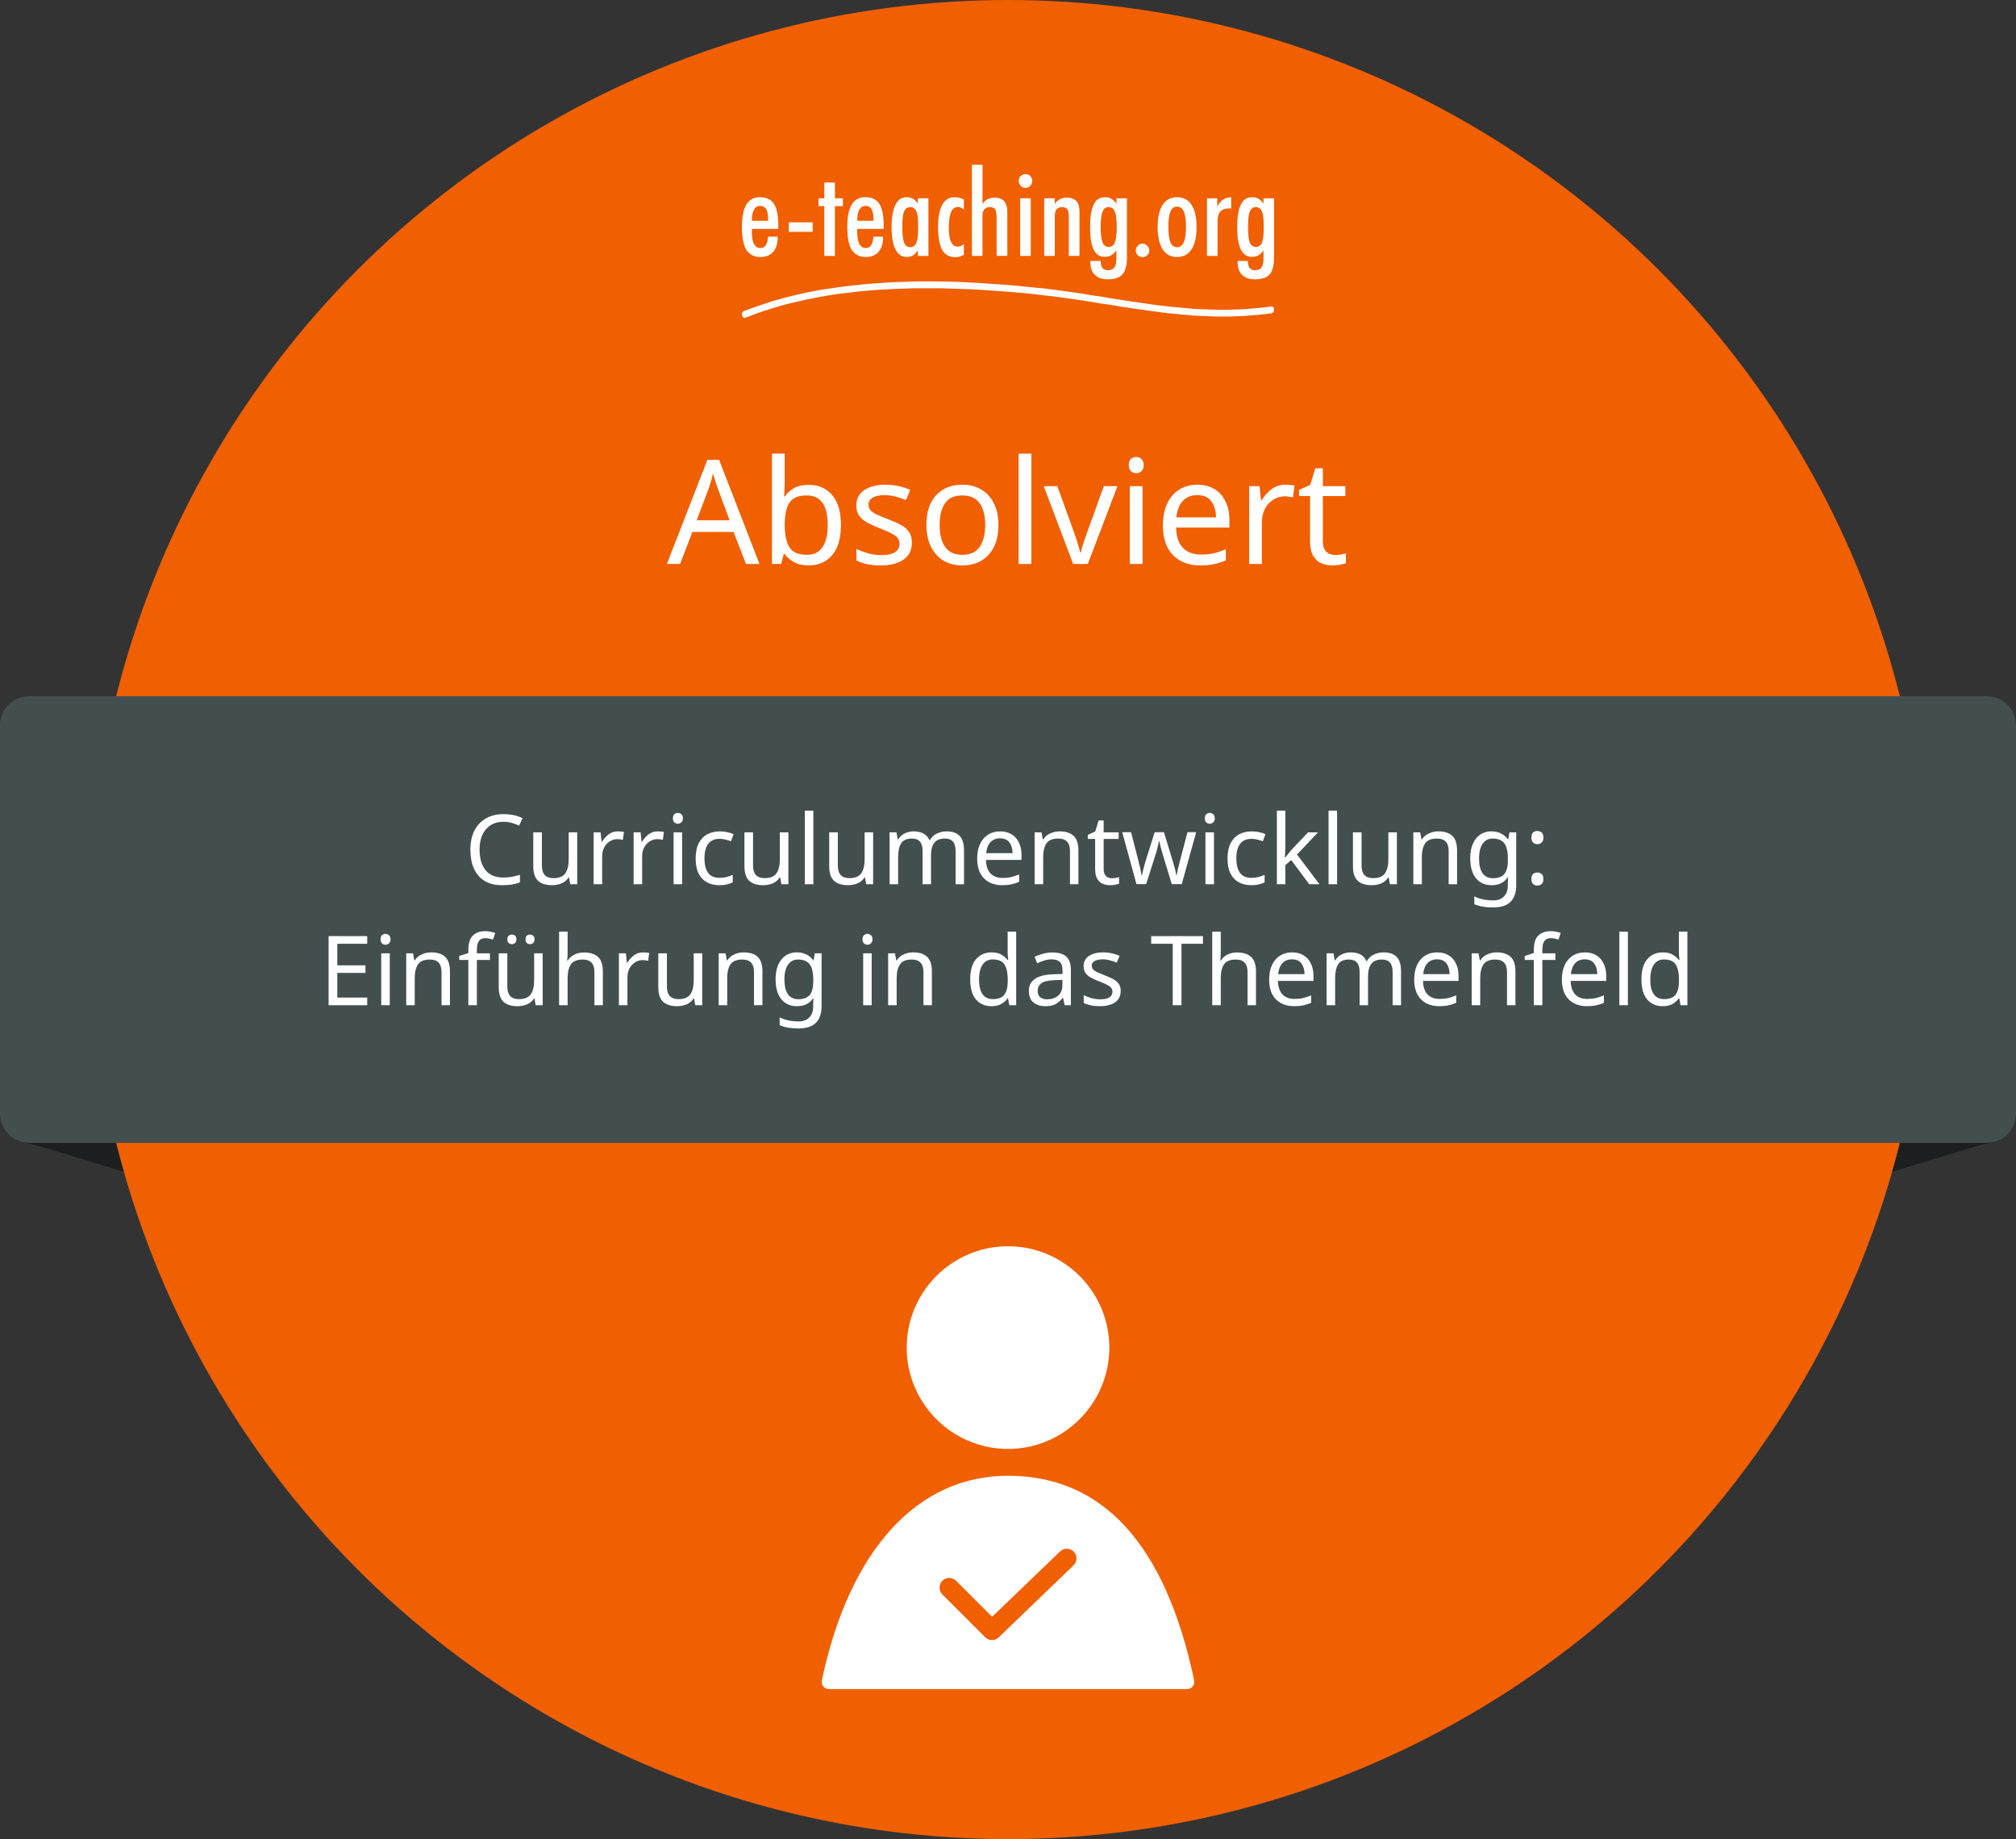 <?xml version='1.0' encoding='UTF-8'?>
<svg xmlns="http://www.w3.org/2000/svg" xmlns:svg="http://www.w3.org/2000/svg" xmlns:openbadges="https://openbadges.org/schema/" version="1.1" id="Ebene_1" x="0px" y="0px" viewBox="0 0 833.28 760" enable-background="new 0 0 1000 1000" xml:space="preserve" width="833.28" height="760"><rect x="0" y="0" width="833.28" height="760" fill="#333333" stroke="none"/><defs id="defs24"/>
	<g id="Absolviert" transform="translate(-83.36,-120)">
	<path fill="#1b1f1f" d="M 899.82,593.78 499.71,715.07 100.17,593.78 c -2.37,-0.72 -4.8,-1.21 -7.23,-1.7 -5.47,-1.12 -9.58,-5.96 -9.58,-11.76 v -38.59 c 0,-6.63 5.37,-12 12,-12 h 809.28 c 6.63,0 12,5.37 12,12 v 38.59 c 0,5.8 -4.11,10.64 -9.58,11.76 -2.43,0.49 -4.87,0.98 -7.24,1.7 z" id="path2" style="display:inline"/>
	<circle fill-rule="evenodd" clip-rule="evenodd" fill="#f05f00" cx="500" cy="500" r="380" id="circle4" style="display:inline"/>
	
	
	
	<path fill="#434f4f" d="M 904.64,592.3 H 95.36 c -6.63,0 -12,-5.37 -12,-12 V 419.7 c 0,-6.63 5.37,-12 12,-12 h 809.28 c 6.63,0 12,5.37 12,12 v 160.6 c 0,6.62 -5.37,12 -12,12 z" id="path11"/>
	
	
	
	<path id="Icon" fill="#ffffff" d="m 500,635 c -23.09,0 -41.88,18.79 -41.88,41.88 0,23.09 18.79,41.88 41.88,41.88 23.09,0 41.88,-18.79 41.88,-41.88 0,-23.09 -18.79,-41.88 -41.88,-41.88 z m 76.94,179.38 c -11.84,-56.1 -37.73,-84.54 -76.94,-84.54 -37.56,0 -65.6,30.81 -76.94,84.54 -0.19,0.89 0.03,1.81 0.6,2.51 0.57,0.7 1.43,1.11 2.33,1.11 h 148.02 c 0.9,0 1.76,-0.41 2.33,-1.11 0.57,-0.7 0.79,-1.62 0.6,-2.51 z m -49.87,-47.5 -30.91,29.74 c -0.78,0.75 -1.77,1.12 -2.77,1.12 -1.03,0 -2.05,-0.39 -2.83,-1.17 l -17.68,-17.68 c -1.56,-1.56 -1.56,-4.1 0,-5.66 1.56,-1.56 4.09,-1.56 5.65,0 l 14.91,14.9 28.08,-27.01 c 1.59,-1.53 4.12,-1.49 5.66,0.11 1.53,1.59 1.48,4.12 -0.11,5.65 z"/>
<g aria-label="Curriculumentwicklung: Einführung in das Themenfeld" id="text298" style="font-size:40px;font-family:OpenSans-Bold;fill:#ffffff"><path d="m 291.46,459.6 q -4.6,0 -7.24,3.08 -2.64,3.08 -2.64,8.44 0,5.32 2.44,8.44 2.48,3.08 7.4,3.08 1.88,0 3.56,-0.32 1.68,-0.32 3.28,-0.8 v 3.12 q -1.6,0.6 -3.32,0.88 -1.68,0.28 -4.04,0.28 -4.36,0 -7.28,-1.8 -2.92,-1.8 -4.4,-5.12 -1.44,-3.32 -1.44,-7.8 0,-4.32 1.56,-7.6 1.6,-3.32 4.68,-5.16 3.08,-1.88 7.48,-1.88 4.52,0 7.88,1.68 l -1.44,3.04 q -1.32,-0.6 -2.96,-1.08 -1.6,-0.48 -3.52,-0.48 z" style="text-align:center;text-anchor:middle" id="path635"/><path d="m 321.94,463.96 v 21.44 h -2.88 l -0.52,-2.84 h -0.16 q -1.04,1.68 -2.88,2.48 -1.84,0.76 -3.92,0.76 -3.88,0 -5.84,-1.84 -1.96,-1.88 -1.96,-5.96 v -14.04 h 3.56 v 13.8 q 0,5.12 4.76,5.12 3.56,0 4.92,-2 1.4,-2 1.4,-5.76 v -11.16 z" style="text-align:center;text-anchor:middle" id="path637"/><path d="m 338.74,463.56 q 0.6,0 1.28,0.08 0.72,0.04 1.24,0.16 l -0.44,3.24 q -0.52,-0.12 -1.16,-0.2 -0.6,-0.08 -1.16,-0.08 -1.64,0 -3.08,0.92 -1.44,0.88 -2.32,2.52 -0.84,1.6 -0.84,3.76 v 11.44 h -3.52 v -21.44 h 2.88 l 0.4,3.92 h 0.16 q 1.04,-1.76 2.68,-3.04 1.64,-1.28 3.88,-1.28 z" style="text-align:center;text-anchor:middle" id="path639"/><path d="m 355.26,463.56 q 0.6,0 1.28,0.08 0.72,0.04 1.24,0.16 l -0.44,3.24 q -0.52,-0.12 -1.16,-0.2 -0.6,-0.08 -1.16,-0.08 -1.64,0 -3.08,0.92 -1.44,0.88 -2.32,2.52 -0.84,1.6 -0.84,3.76 v 11.44 h -3.52 v -21.44 h 2.88 l 0.4,3.92 h 0.16 q 1.04,-1.76 2.68,-3.04 1.64,-1.28 3.88,-1.28 z" style="text-align:center;text-anchor:middle" id="path641"/><path d="m 363.58,455.92 q 0.8,0 1.4,0.56 0.64,0.52 0.64,1.68 0,1.12 -0.64,1.68 -0.6,0.56 -1.4,0.56 -0.88,0 -1.48,-0.56 -0.6,-0.56 -0.6,-1.68 0,-1.16 0.6,-1.68 0.6,-0.56 1.48,-0.56 z m 1.72,8.04 v 21.44 h -3.52 v -21.44 z" style="text-align:center;text-anchor:middle" id="path643"/><path d="m 380.7,485.8 q -2.84,0 -5.08,-1.16 -2.2,-1.16 -3.48,-3.6 -1.24,-2.44 -1.24,-6.24 0,-3.96 1.32,-6.44 1.32,-2.48 3.56,-3.64 2.28,-1.16 5.16,-1.16 1.64,0 3.16,0.36 1.52,0.32 2.48,0.8 l -1.08,2.92 q -0.96,-0.36 -2.24,-0.68 -1.28,-0.32 -2.4,-0.32 -6.32,0 -6.32,8.12 0,3.88 1.52,5.96 1.56,2.04 4.6,2.04 1.76,0 3.08,-0.36 1.36,-0.36 2.48,-0.88 v 3.12 q -1.08,0.56 -2.4,0.84 -1.28,0.32 -3.12,0.32 z" style="text-align:center;text-anchor:middle" id="path645"/><path d="m 409.22,463.96 v 21.44 h -2.88 l -0.52,-2.84 h -0.16 q -1.04,1.68 -2.88,2.48 -1.84,0.76 -3.92,0.76 -3.88,0 -5.84,-1.84 -1.96,-1.88 -1.96,-5.96 v -14.04 h 3.56 v 13.8 q 0,5.12 4.76,5.12 3.56,0 4.92,-2 1.4,-2 1.4,-5.76 v -11.16 z" style="text-align:center;text-anchor:middle" id="path647"/><path d="m 419.54,485.4 h -3.52 v -30.4 h 3.52 z" style="text-align:center;text-anchor:middle" id="path649"/><path d="m 444.26,463.96 v 21.44 h -2.88 l -0.52,-2.84 h -0.16 q -1.04,1.68 -2.88,2.48 -1.84,0.76 -3.92,0.76 -3.88,0 -5.84,-1.84 -1.96,-1.88 -1.96,-5.96 v -14.04 h 3.56 v 13.8 q 0,5.12 4.76,5.12 3.56,0 4.92,-2 1.4,-2 1.4,-5.76 v -11.16 z" style="text-align:center;text-anchor:middle" id="path651"/><path d="m 474.58,463.56 q 3.64,0 5.44,1.88 1.8,1.84 1.8,6 v 13.96 h -3.48 v -13.8 q 0,-5.08 -4.36,-5.08 -3.12,0 -4.48,1.8 -1.32,1.8 -1.32,5.24 v 11.84 h -3.48 v -13.8 q 0,-5.08 -4.4,-5.08 -3.24,0 -4.48,2 -1.24,2 -1.24,5.76 v 11.12 h -3.52 v -21.44 h 2.84 l 0.52,2.92 h 0.2 q 1,-1.68 2.68,-2.48 1.72,-0.84 3.64,-0.84 5.04,0 6.56,3.6 h 0.2 q 1.08,-1.84 2.92,-2.72 1.88,-0.88 3.96,-0.88 z" style="text-align:center;text-anchor:middle" id="path653"/><path d="m 496.74,463.56 q 2.76,0 4.72,1.2 2,1.2 3.04,3.4 1.08,2.16 1.08,5.08 v 2.12 h -14.68 q 0.08,3.64 1.84,5.56 1.8,1.88 5,1.88 2.04,0 3.6,-0.36 1.6,-0.4 3.28,-1.12 v 3.08 q -1.64,0.72 -3.24,1.04 -1.6,0.36 -3.8,0.36 -3.04,0 -5.4,-1.24 -2.32,-1.24 -3.64,-3.68 -1.28,-2.48 -1.28,-6.04 0,-3.52 1.16,-6.04 1.2,-2.52 3.32,-3.88 2.16,-1.36 5,-1.36 z m -0.04,2.88 q -2.52,0 -4,1.64 -1.44,1.6 -1.72,4.48 h 10.92 q -0.04,-2.72 -1.28,-4.4 -1.24,-1.72 -3.92,-1.72 z" style="text-align:center;text-anchor:middle" id="path655"/><path d="m 521.34,463.56 q 3.84,0 5.8,1.88 1.96,1.84 1.96,6 v 13.96 h -3.48 v -13.72 q 0,-5.16 -4.8,-5.16 -3.56,0 -4.92,2 -1.36,2 -1.36,5.76 v 11.12 h -3.52 v -21.44 h 2.84 l 0.52,2.92 h 0.2 q 1.04,-1.68 2.88,-2.48 1.84,-0.84 3.88,-0.84 z" style="text-align:center;text-anchor:middle" id="path657"/><path d="m 542.9,482.92 q 0.8,0 1.64,-0.12 0.84,-0.16 1.36,-0.32 v 2.68 q -0.56,0.28 -1.6,0.44 -1.04,0.2 -2,0.2 -1.68,0 -3.12,-0.56 -1.4,-0.6 -2.28,-2.04 -0.88,-1.44 -0.88,-4.04 v -12.48 h -3.04 v -1.68 l 3.08,-1.4 1.4,-4.56 h 2.08 v 4.92 h 6.2 v 2.72 h -6.2 v 12.4 q 0,1.96 0.92,2.92 0.96,0.92 2.44,0.92 z" style="text-align:center;text-anchor:middle" id="path659"/><path d="m 564.02,473.28 q -0.52,-1.64 -0.92,-3.2 -0.36,-1.6 -0.56,-2.48 h -0.16 q -0.16,0.88 -0.52,2.48 -0.36,1.56 -0.92,3.24 l -3.84,12.04 h -4 l -5.88,-21.44 h 3.64 l 2.96,11.44 q 0.44,1.72 0.84,3.48 0.4,1.76 0.56,2.92 h 0.16 q 0.16,-0.68 0.36,-1.68 0.24,-1 0.52,-2.08 0.28,-1.12 0.56,-2 l 3.8,-12.08 h 3.84 l 3.68,12.08 q 0.44,1.36 0.84,2.96 0.44,1.6 0.6,2.76 h 0.16 q 0.12,-1 0.52,-2.76 0.44,-1.76 0.92,-3.6 l 3,-11.44 h 3.6 l -5.96,21.44 h -4.12 z" style="text-align:center;text-anchor:middle" id="path661"/><path d="m 583.42,455.92 q 0.8,0 1.4,0.56 0.64,0.52 0.64,1.68 0,1.12 -0.64,1.68 -0.6,0.56 -1.4,0.56 -0.88,0 -1.48,-0.56 -0.6,-0.56 -0.6,-1.68 0,-1.16 0.6,-1.68 0.6,-0.56 1.48,-0.56 z m 1.72,8.04 v 21.44 h -3.52 v -21.44 z" style="text-align:center;text-anchor:middle" id="path663"/><path d="m 600.54,485.8 q -2.84,0 -5.08,-1.16 -2.2,-1.16 -3.48,-3.6 -1.24,-2.44 -1.24,-6.24 0,-3.96 1.32,-6.44 1.32,-2.48 3.56,-3.64 2.28,-1.16 5.16,-1.16 1.64,0 3.16,0.36 1.52,0.32 2.48,0.8 l -1.08,2.92 q -0.96,-0.36 -2.24,-0.68 -1.28,-0.32 -2.4,-0.32 -6.32,0 -6.32,8.12 0,3.88 1.52,5.96 1.56,2.04 4.6,2.04 1.76,0 3.08,-0.36 1.36,-0.36 2.48,-0.88 v 3.12 q -1.08,0.56 -2.4,0.84 -1.28,0.32 -3.12,0.32 z" style="text-align:center;text-anchor:middle" id="path665"/><path d="m 614.62,470.88 q 0,0.64 -0.08,1.68 -0.04,1.04 -0.08,1.8 h 0.16 q 0.24,-0.32 0.72,-0.92 0.48,-0.6 0.96,-1.2 0.52,-0.64 0.88,-1.04 l 6.84,-7.24 h 4.12 l -8.68,9.16 9.28,12.28 h -4.24 l -7.44,-10 -2.44,2.12 v 7.88 h -3.48 v -30.4 h 3.48 z" style="text-align:center;text-anchor:middle" id="path667"/><path d="m 636.02,485.4 h -3.52 v -30.4 h 3.52 z" style="text-align:center;text-anchor:middle" id="path669"/><path d="m 660.74,463.96 v 21.44 h -2.88 l -0.52,-2.84 h -0.16 q -1.04,1.68 -2.88,2.48 -1.84,0.76 -3.92,0.76 -3.88,0 -5.84,-1.84 -1.96,-1.88 -1.96,-5.96 v -14.04 h 3.56 v 13.8 q 0,5.12 4.76,5.12 3.56,0 4.92,-2 1.4,-2 1.4,-5.76 v -11.16 z" style="text-align:center;text-anchor:middle" id="path671"/><path d="m 677.86,463.56 q 3.84,0 5.8,1.88 1.96,1.84 1.96,6 v 13.96 h -3.48 v -13.72 q 0,-5.16 -4.8,-5.16 -3.56,0 -4.92,2 -1.36,2 -1.36,5.76 v 11.12 h -3.52 v -21.44 h 2.84 l 0.52,2.92 h 0.2 q 1.04,-1.68 2.88,-2.48 1.84,-0.84 3.88,-0.84 z" style="text-align:center;text-anchor:middle" id="path673"/><path d="m 699.86,463.56 q 2.12,0 3.8,0.8 1.72,0.8 2.92,2.44 h 0.2 l 0.48,-2.84 h 2.8 v 21.8 q 0,4.6 -2.36,6.92 -2.32,2.32 -7.24,2.32 -4.72,0 -7.72,-1.36 v -3.24 q 3.16,1.68 7.92,1.68 2.76,0 4.32,-1.64 1.6,-1.6 1.6,-4.4 v -0.84 q 0,-0.48 0.04,-1.36 0.04,-0.92 0.08,-1.28 h -0.16 q -2.16,3.24 -6.64,3.24 -4.16,0 -6.52,-2.92 -2.32,-2.92 -2.32,-8.16 0,-5.12 2.32,-8.12 2.36,-3.04 6.48,-3.04 z m 0.48,2.96 q -2.68,0 -4.16,2.16 -1.48,2.12 -1.48,6.08 0,3.96 1.44,6.08 1.48,2.08 4.28,2.08 3.24,0 4.72,-1.72 1.48,-1.76 1.48,-5.64 v -0.84 q 0,-4.4 -1.52,-6.28 -1.52,-1.92 -4.76,-1.92 z" style="text-align:center;text-anchor:middle" id="path675"/><path d="m 716.34,466.12 q 0,-1.52 0.72,-2.12 0.72,-0.6 1.72,-0.6 1.04,0 1.76,0.6 0.76,0.6 0.76,2.12 0,1.44 -0.76,2.08 -0.72,0.64 -1.76,0.64 -1,0 -1.72,-0.64 -0.72,-0.64 -0.72,-2.08 z m 0,17.12 q 0,-1.48 0.72,-2.08 0.72,-0.6 1.72,-0.6 1.04,0 1.76,0.6 0.76,0.6 0.76,2.08 0,1.44 -0.76,2.08 -0.72,0.64 -1.76,0.64 -1,0 -1.72,-0.64 -0.72,-0.64 -0.72,-2.08 z" style="text-align:center;text-anchor:middle" id="path677"/><path d="m 235.14,535.4 h -15.96 v -28.56 h 15.96 v 3.16 h -12.36 v 8.92 h 11.64 v 3.12 h -11.64 v 10.2 h 12.36 z" style="text-align:center;text-anchor:middle" id="path679"/><path d="m 242.74,505.92 q 0.8,0 1.4,0.56 0.64,0.52 0.64,1.68 0,1.12 -0.64,1.68 -0.6,0.56 -1.4,0.56 -0.88,0 -1.48,-0.56 -0.6,-0.56 -0.6,-1.68 0,-1.16 0.6,-1.68 0.6,-0.56 1.48,-0.56 z m 1.72,8.04 v 21.44 h -3.52 v -21.44 z" style="text-align:center;text-anchor:middle" id="path681"/><path d="m 261.58,513.56 q 3.84,0 5.8,1.88 1.96,1.84 1.96,6 v 13.96 h -3.48 v -13.72 q 0,-5.16 -4.8,-5.16 -3.56,0 -4.92,2 -1.36,2 -1.36,5.76 v 11.12 h -3.52 v -21.44 h 2.84 l 0.52,2.92 h 0.2 q 1.04,-1.68 2.88,-2.48 1.84,-0.84 3.88,-0.84 z" style="text-align:center;text-anchor:middle" id="path683"/><path d="m 285.86,516.68 h -5.4 v 18.72 h -3.52 v -18.72 h -3.76 v -1.64 l 3.76,-1.2 v -1.24 q 0,-4.16 1.84,-5.96 1.84,-1.84 5.12,-1.84 1.28,0 2.32,0.24 1.08,0.2 1.84,0.48 l -0.92,2.76 q -0.64,-0.2 -1.48,-0.4 -0.84,-0.2 -1.72,-0.2 -1.76,0 -2.64,1.2 -0.84,1.16 -0.84,3.68 v 1.4 h 5.4 z" style="text-align:center;text-anchor:middle" id="path685"/><path d="m 307.66,513.96 v 21.44 h -2.88 l -0.52,-2.84 h -0.16 q -1.04,1.68 -2.88,2.48 -1.84,0.76 -3.92,0.76 -3.88,0 -5.84,-1.84 -1.96,-1.88 -1.96,-5.96 v -14.04 h 3.56 v 13.8 q 0,5.12 4.76,5.12 3.56,0 4.92,-2 1.4,-2 1.4,-5.76 v -11.16 z m -14.6,-5.8 q 0,-1.04 0.56,-1.48 0.56,-0.48 1.32,-0.48 0.76,0 1.32,0.48 0.56,0.44 0.56,1.48 0,1 -0.56,1.52 -0.56,0.48 -1.32,0.48 -0.76,0 -1.32,-0.48 -0.56,-0.52 -0.56,-1.52 z m 7.52,0 q 0,-1.04 0.52,-1.48 0.56,-0.48 1.32,-0.48 0.76,0 1.32,0.48 0.56,0.44 0.56,1.48 0,1 -0.56,1.52 -0.56,0.48 -1.32,0.48 -0.76,0 -1.32,-0.48 -0.52,-0.52 -0.52,-1.52 z" style="text-align:center;text-anchor:middle" id="path687"/><path d="m 317.98,513.92 q 0,1.6 -0.2,3 h 0.24 q 1.04,-1.64 2.8,-2.48 1.8,-0.84 3.88,-0.84 3.92,0 5.88,1.88 1.96,1.84 1.96,5.96 v 13.96 h -3.48 v -13.72 q 0,-5.16 -4.8,-5.16 -3.6,0 -4.96,2.04 -1.32,2 -1.32,5.76 v 11.08 h -3.52 v -30.4 h 3.52 z" style="text-align:center;text-anchor:middle" id="path689"/><path d="m 349.18,513.56 q 0.6,0 1.28,0.08 0.72,0.04 1.24,0.16 l -0.44,3.24 q -0.52,-0.12 -1.16,-0.2 -0.6,-0.08 -1.16,-0.08 -1.64,0 -3.08,0.92 -1.44,0.88 -2.32,2.52 -0.84,1.6 -0.84,3.76 v 11.44 h -3.52 v -21.44 h 2.88 l 0.4,3.92 h 0.16 q 1.04,-1.76 2.68,-3.04 1.64,-1.28 3.88,-1.28 z" style="text-align:center;text-anchor:middle" id="path691"/><path d="m 373.62,513.96 v 21.44 h -2.88 l -0.52,-2.84 h -0.16 q -1.04,1.68 -2.88,2.48 -1.84,0.76 -3.92,0.76 -3.88,0 -5.84,-1.84 -1.96,-1.88 -1.96,-5.96 v -14.04 h 3.56 v 13.8 q 0,5.12 4.76,5.12 3.56,0 4.92,-2 1.4,-2 1.4,-5.76 v -11.16 z" style="text-align:center;text-anchor:middle" id="path693"/><path d="m 390.74,513.56 q 3.84,0 5.8,1.88 1.96,1.84 1.96,6 v 13.96 h -3.48 v -13.72 q 0,-5.16 -4.8,-5.16 -3.56,0 -4.92,2 -1.36,2 -1.36,5.76 v 11.12 h -3.52 v -21.44 h 2.84 l 0.52,2.92 h 0.2 q 1.04,-1.68 2.88,-2.48 1.84,-0.84 3.88,-0.84 z" style="text-align:center;text-anchor:middle" id="path695"/><path d="m 412.74,513.56 q 2.12,0 3.8,0.8 1.72,0.8 2.92,2.44 h 0.2 l 0.48,-2.84 h 2.8 v 21.8 q 0,4.6 -2.36,6.92 -2.32,2.32 -7.24,2.32 -4.72,0 -7.72,-1.36 v -3.24 q 3.16,1.68 7.92,1.68 2.76,0 4.32,-1.64 1.6,-1.6 1.6,-4.4 v -0.84 q 0,-0.48 0.04,-1.36 0.04,-0.92 0.08,-1.28 h -0.16 q -2.16,3.24 -6.64,3.24 -4.16,0 -6.52,-2.92 -2.32,-2.92 -2.32,-8.16 0,-5.12 2.32,-8.12 2.36,-3.04 6.48,-3.04 z m 0.48,2.96 q -2.68,0 -4.16,2.16 -1.48,2.12 -1.48,6.08 0,3.96 1.44,6.08 1.48,2.08 4.28,2.08 3.24,0 4.72,-1.72 1.48,-1.76 1.48,-5.64 v -0.84 q 0,-4.4 -1.52,-6.28 -1.52,-1.92 -4.76,-1.92 z" style="text-align:center;text-anchor:middle" id="path697"/><path d="m 441.94,505.92 q 0.8,0 1.4,0.56 0.64,0.52 0.64,1.68 0,1.12 -0.64,1.68 -0.6,0.56 -1.4,0.56 -0.88,0 -1.48,-0.56 -0.6,-0.56 -0.6,-1.68 0,-1.16 0.6,-1.68 0.6,-0.56 1.48,-0.56 z m 1.72,8.04 v 21.44 h -3.52 v -21.44 z" style="text-align:center;text-anchor:middle" id="path699"/><path d="m 460.78,513.56 q 3.84,0 5.8,1.88 1.96,1.84 1.96,6 v 13.96 h -3.48 v -13.72 q 0,-5.16 -4.8,-5.16 -3.56,0 -4.92,2 -1.36,2 -1.36,5.76 v 11.12 h -3.52 v -21.44 h 2.84 l 0.52,2.92 h 0.2 q 1.04,-1.68 2.88,-2.48 1.84,-0.84 3.88,-0.84 z" style="text-align:center;text-anchor:middle" id="path701"/><path d="m 493.18,535.8 q -4,0 -6.4,-2.76 -2.4,-2.8 -2.4,-8.32 0,-5.52 2.4,-8.32 2.44,-2.84 6.44,-2.84 2.48,0 4.04,0.92 1.6,0.92 2.6,2.24 h 0.24 q -0.04,-0.52 -0.16,-1.52 -0.08,-1.04 -0.08,-1.64 v -8.56 h 3.52 v 30.4 h -2.84 l -0.52,-2.88 h -0.16 q -0.96,1.36 -2.56,2.32 -1.6,0.96 -4.12,0.96 z m 0.56,-2.92 q 3.4,0 4.76,-1.84 1.4,-1.88 1.4,-5.64 v -0.64 q 0,-4 -1.32,-6.12 -1.32,-2.16 -4.88,-2.16 -2.84,0 -4.28,2.28 -1.4,2.24 -1.4,6.04 0,3.84 1.4,5.96 1.44,2.12 4.32,2.12 z" style="text-align:center;text-anchor:middle" id="path703"/><path d="m 518.3,513.6 q 3.92,0 5.8,1.72 1.88,1.72 1.88,5.48 v 14.6 h -2.56 l -0.68,-3.04 h -0.16 q -1.4,1.76 -2.96,2.6 -1.52,0.84 -4.24,0.84 -2.92,0 -4.84,-1.52 -1.92,-1.56 -1.92,-4.84 0,-3.2 2.52,-4.92 2.52,-1.76 7.76,-1.92 l 3.64,-0.12 v -1.28 q 0,-2.68 -1.16,-3.72 -1.16,-1.04 -3.28,-1.04 -1.68,0 -3.2,0.52 -1.52,0.48 -2.84,1.12 l -1.08,-2.64 q 1.4,-0.76 3.32,-1.28 1.92,-0.56 4,-0.56 z m 1.04,11.44 q -4,0.16 -5.56,1.28 -1.52,1.12 -1.52,3.16 0,1.8 1.08,2.64 1.12,0.84 2.84,0.84 2.72,0 4.52,-1.48 1.8,-1.52 1.8,-4.64 v -1.92 z" style="text-align:center;text-anchor:middle" id="path705"/><path d="m 546.58,529.48 q 0,3.12 -2.32,4.72 -2.32,1.6 -6.24,1.6 -2.24,0 -3.88,-0.36 -1.6,-0.36 -2.84,-1 v -3.2 q 1.28,0.64 3.08,1.2 1.84,0.52 3.72,0.52 2.68,0 3.88,-0.84 1.2,-0.88 1.2,-2.32 0,-0.8 -0.44,-1.44 -0.44,-0.64 -1.6,-1.28 -1.12,-0.64 -3.24,-1.44 -2.08,-0.8 -3.56,-1.6 -1.48,-0.8 -2.28,-1.92 -0.8,-1.12 -0.8,-2.88 0,-2.72 2.2,-4.2 2.24,-1.48 5.84,-1.48 1.96,0 3.64,0.4 1.72,0.36 3.2,1.04 l -1.2,2.8 q -1.36,-0.56 -2.84,-0.96 -1.48,-0.4 -3.04,-0.4 -2.16,0 -3.32,0.72 -1.12,0.68 -1.12,1.88 0,0.88 0.52,1.52 0.52,0.6 1.72,1.2 1.24,0.56 3.28,1.36 2.04,0.76 3.48,1.56 1.44,0.8 2.2,1.96 0.76,1.12 0.76,2.84 z" style="text-align:center;text-anchor:middle" id="path707"/><path d="m 571.7,535.4 h -3.6 v -25.4 h -8.92 v -3.16 h 21.4 v 3.16 h -8.88 z" style="text-align:center;text-anchor:middle" id="path709"/><path d="m 587.94,513.92 q 0,1.6 -0.2,3 h 0.24 q 1.04,-1.64 2.8,-2.48 1.8,-0.84 3.88,-0.84 3.92,0 5.88,1.88 1.96,1.84 1.96,5.96 v 13.96 h -3.48 v -13.72 q 0,-5.16 -4.8,-5.16 -3.6,0 -4.96,2.04 -1.32,2 -1.32,5.76 v 11.08 h -3.52 v -30.4 h 3.52 z" style="text-align:center;text-anchor:middle" id="path711"/><path d="m 617.42,513.56 q 2.76,0 4.72,1.2 2,1.2 3.04,3.4 1.08,2.16 1.08,5.08 v 2.12 h -14.68 q 0.08,3.64 1.84,5.56 1.8,1.88 5,1.88 2.04,0 3.6,-0.36 1.6,-0.4 3.28,-1.12 v 3.08 q -1.64,0.72 -3.24,1.04 -1.6,0.36 -3.8,0.36 -3.04,0 -5.4,-1.24 -2.32,-1.24 -3.64,-3.68 -1.28,-2.48 -1.28,-6.04 0,-3.52 1.16,-6.04 1.2,-2.52 3.32,-3.88 2.16,-1.36 5,-1.36 z m -0.04,2.88 q -2.52,0 -4,1.64 -1.44,1.6 -1.72,4.48 h 10.92 q -0.04,-2.72 -1.28,-4.4 -1.24,-1.72 -3.92,-1.72 z" style="text-align:center;text-anchor:middle" id="path713"/><path d="m 655.22,513.56 q 3.64,0 5.44,1.88 1.8,1.84 1.8,6 v 13.96 h -3.48 v -13.8 q 0,-5.08 -4.36,-5.08 -3.12,0 -4.48,1.8 -1.32,1.8 -1.32,5.24 v 11.84 h -3.48 v -13.8 q 0,-5.08 -4.4,-5.08 -3.24,0 -4.48,2 -1.24,2 -1.24,5.76 v 11.12 h -3.52 v -21.44 h 2.84 l 0.52,2.92 h 0.2 q 1,-1.68 2.68,-2.48 1.72,-0.84 3.64,-0.84 5.04,0 6.56,3.6 h 0.2 q 1.08,-1.84 2.92,-2.72 1.88,-0.88 3.96,-0.88 z" style="text-align:center;text-anchor:middle" id="path715"/><path d="m 677.38,513.56 q 2.76,0 4.72,1.2 2,1.2 3.04,3.4 1.08,2.16 1.08,5.08 v 2.12 h -14.68 q 0.08,3.64 1.84,5.56 1.8,1.88 5,1.88 2.04,0 3.6,-0.36 1.6,-0.4 3.28,-1.12 v 3.08 q -1.64,0.72 -3.24,1.04 -1.6,0.36 -3.8,0.36 -3.04,0 -5.4,-1.24 -2.32,-1.24 -3.64,-3.68 -1.28,-2.48 -1.28,-6.04 0,-3.52 1.16,-6.04 1.2,-2.52 3.32,-3.88 2.16,-1.36 5,-1.36 z m -0.04,2.88 q -2.52,0 -4,1.64 -1.44,1.6 -1.72,4.48 h 10.92 q -0.04,-2.72 -1.28,-4.4 -1.24,-1.72 -3.92,-1.72 z" style="text-align:center;text-anchor:middle" id="path717"/><path d="m 701.98,513.56 q 3.84,0 5.8,1.88 1.96,1.84 1.96,6 v 13.96 h -3.48 v -13.72 q 0,-5.16 -4.8,-5.16 -3.56,0 -4.92,2 -1.36,2 -1.36,5.76 v 11.12 h -3.52 v -21.44 h 2.84 l 0.52,2.92 h 0.2 q 1.04,-1.68 2.88,-2.48 1.84,-0.84 3.88,-0.84 z" style="text-align:center;text-anchor:middle" id="path719"/><path d="m 726.26,516.68 h -5.4 v 18.72 h -3.52 v -18.72 h -3.76 v -1.64 l 3.76,-1.2 v -1.24 q 0,-4.16 1.84,-5.96 1.84,-1.84 5.12,-1.84 1.28,0 2.32,0.24 1.08,0.2 1.84,0.48 l -0.92,2.76 q -0.64,-0.2 -1.48,-0.4 -0.84,-0.2 -1.72,-0.2 -1.76,0 -2.64,1.2 -0.84,1.16 -0.84,3.68 v 1.4 h 5.4 z" style="text-align:center;text-anchor:middle" id="path721"/><path d="m 738.42,513.56 q 2.76,0 4.72,1.2 2,1.2 3.04,3.4 1.08,2.16 1.08,5.08 v 2.12 h -14.68 q 0.08,3.64 1.84,5.56 1.8,1.88 5,1.88 2.04,0 3.6,-0.36 1.6,-0.4 3.28,-1.12 v 3.08 q -1.64,0.72 -3.24,1.04 -1.6,0.36 -3.8,0.36 -3.04,0 -5.4,-1.24 -2.32,-1.24 -3.64,-3.68 -1.28,-2.48 -1.28,-6.04 0,-3.52 1.16,-6.04 1.2,-2.52 3.32,-3.88 2.16,-1.36 5,-1.36 z m -0.04,2.88 q -2.52,0 -4,1.64 -1.44,1.6 -1.72,4.48 h 10.92 q -0.04,-2.72 -1.28,-4.4 -1.24,-1.72 -3.92,-1.72 z" style="text-align:center;text-anchor:middle" id="path723"/><path d="m 756.22,535.4 h -3.52 v -30.4 h 3.52 z" style="text-align:center;text-anchor:middle" id="path725"/><path d="m 770.62,535.8 q -4,0 -6.4,-2.76 -2.4,-2.8 -2.4,-8.32 0,-5.52 2.4,-8.32 2.44,-2.84 6.44,-2.84 2.48,0 4.04,0.92 1.6,0.92 2.6,2.24 h 0.24 q -0.04,-0.52 -0.16,-1.52 -0.08,-1.04 -0.08,-1.64 v -8.56 h 3.52 v 30.4 h -2.84 l -0.52,-2.88 h -0.16 q -0.96,1.36 -2.56,2.32 -1.6,0.96 -4.12,0.96 z m 0.56,-2.92 q 3.4,0 4.76,-1.84 1.4,-1.88 1.4,-5.64 v -0.64 q 0,-4 -1.32,-6.12 -1.32,-2.16 -4.88,-2.16 -2.84,0 -4.28,2.28 -1.4,2.24 -1.4,6.04 0,3.84 1.4,5.96 1.44,2.12 4.32,2.12 z" style="text-align:center;text-anchor:middle" id="path727"/></g><g aria-label="Absolviert " id="text9" style="font-size:60px;font-family:OpenSans-Bold;fill:#ffffff"><path d="m 391.7,353.059 -5.16,-13.26 h -16.98 l -5.1,13.26 h -5.46 l 16.74,-43.02 h 4.86 l 16.68,43.02 z m -11.58,-31.02 q -0.18,-0.48 -0.6,-1.74 -0.42,-1.26 -0.84,-2.58 -0.36,-1.38 -0.6,-2.1 -0.42,1.86 -0.96,3.66 -0.54,1.74 -0.9,2.76 l -4.86,12.96 h 13.56 z" id="path1167"/><path d="m 407.72,318.559 q 0,2.04 -0.12,3.84 -0.06,1.74 -0.18,2.76 h 0.3 q 1.38,-2.04 3.78,-3.42 2.4,-1.38 6.18,-1.38 6,0 9.6,4.2 3.66,4.14 3.66,12.42 0,8.28 -3.66,12.48 -3.66,4.2 -9.6,4.2 -3.78,0 -6.18,-1.38 -2.4,-1.38 -3.78,-3.3 h -0.42 l -1.08,4.08 h -3.78 v -45.6 h 5.28 z m 9.06,6.18 q -5.1,0 -7.08,2.94 -1.98,2.94 -1.98,9.12 v 0.24 q 0,5.94 1.92,9.12 1.98,3.12 7.26,3.12 4.32,0 6.42,-3.18 2.16,-3.18 2.16,-9.18 0,-12.18 -8.7,-12.18 z" id="path1169"/><path d="m 460.28,344.179 q 0,4.68 -3.48,7.08 -3.48,2.4 -9.36,2.4 -3.36,0 -5.82,-0.54 -2.4,-0.54 -4.26,-1.5 v -4.8 q 1.92,0.96 4.62,1.8 2.76,0.78 5.58,0.78 4.02,0 5.82,-1.26 1.8,-1.32 1.8,-3.48 0,-1.2 -0.66,-2.16 -0.66,-0.96 -2.4,-1.92 -1.68,-0.96 -4.86,-2.16 -3.12,-1.2 -5.34,-2.4 -2.22,-1.2 -3.42,-2.88 -1.2,-1.68 -1.2,-4.32 0,-4.08 3.3,-6.3 3.36,-2.22 8.76,-2.22 2.94,0 5.46,0.6 2.58,0.54 4.8,1.56 l -1.8,4.2 q -2.04,-0.84 -4.26,-1.44 -2.22,-0.6 -4.56,-0.6 -3.24,0 -4.98,1.08 -1.68,1.02 -1.68,2.82 0,1.32 0.78,2.28 0.78,0.9 2.58,1.8 1.86,0.84 4.92,2.04 3.06,1.14 5.22,2.34 2.16,1.2 3.3,2.94 1.14,1.68 1.14,4.26 z" id="path1171"/><path d="m 496.04,336.919 q 0,7.98 -4.08,12.36 -4.02,4.38 -10.92,4.38 -4.26,0 -7.62,-1.92 -3.3,-1.98 -5.22,-5.7 -1.92,-3.78 -1.92,-9.12 0,-7.98 4.02,-12.3 4.02,-4.32 10.92,-4.32 4.38,0 7.68,1.98 3.36,1.92 5.22,5.64 1.92,3.66 1.92,9 z m -24.3,0 q 0,5.7 2.22,9.06 2.28,3.3 7.2,3.3 4.86,0 7.14,-3.3 2.28,-3.36 2.28,-9.06 0,-5.7 -2.28,-8.94 -2.28,-3.24 -7.2,-3.24 -4.92,0 -7.14,3.24 -2.22,3.24 -2.22,8.94 z" id="path1173"/><path d="m 509.66,353.059 h -5.28 v -45.6 h 5.28 z" id="path1175"/><path d="m 526.94,353.059 -12.18,-32.16 h 5.64 l 6.84,18.96 q 0.48,1.32 1.02,2.94 0.54,1.62 0.96,3.12 0.42,1.44 0.6,2.46 h 0.24 q 0.24,-1.02 0.66,-2.52 0.48,-1.5 1.02,-3.12 0.6,-1.62 1.02,-2.88 l 6.84,-18.96 h 5.64 l -12.24,32.16 z" id="path1177"/><path d="m 553.04,308.839 q 1.2,0 2.1,0.84 0.96,0.78 0.96,2.52 0,1.68 -0.96,2.52 -0.9,0.84 -2.1,0.84 -1.32,0 -2.22,-0.84 -0.9,-0.84 -0.9,-2.52 0,-1.74 0.9,-2.52 0.9,-0.84 2.22,-0.84 z m 2.58,12.06 v 32.16 h -5.28 v -32.16 z" id="path1179"/><path d="m 578.24,320.299 q 4.14,0 7.08,1.8 3,1.8 4.56,5.1 1.62,3.24 1.62,7.62 v 3.18 h -22.02 q 0.12,5.46 2.76,8.34 2.7,2.82 7.5,2.82 3.06,0 5.4,-0.54 2.4,-0.6 4.92,-1.68 v 4.62 q -2.46,1.08 -4.86,1.56 -2.4,0.54 -5.7,0.54 -4.56,0 -8.1,-1.86 -3.48,-1.86 -5.46,-5.52 -1.92,-3.72 -1.92,-9.06 0,-5.28 1.74,-9.06 1.8,-3.78 4.98,-5.82 3.24,-2.04 7.5,-2.04 z m -0.06,4.32 q -3.78,0 -6,2.46 -2.16,2.4 -2.58,6.72 h 16.38 q -0.06,-4.08 -1.92,-6.6 -1.86,-2.58 -5.88,-2.58 z" id="path1181"/><path d="m 614.66,320.299 q 0.9,0 1.92,0.12 1.08,0.06 1.86,0.24 l -0.66,4.86 q -0.78,-0.18 -1.74,-0.3 -0.9,-0.12 -1.74,-0.12 -2.46,0 -4.62,1.38 -2.16,1.32 -3.48,3.78 -1.26,2.4 -1.26,5.64 v 17.16 h -5.28 v -32.16 h 4.32 l 0.6,5.88 h 0.24 q 1.56,-2.64 4.02,-4.56 2.46,-1.92 5.82,-1.92 z" id="path1183"/><path d="m 635.18,349.339 q 1.2,0 2.46,-0.18 1.26,-0.24 2.04,-0.48 v 4.02 q -0.84,0.42 -2.4,0.66 -1.56,0.3 -3,0.3 -2.52,0 -4.68,-0.84 -2.1,-0.9 -3.42,-3.06 -1.32,-2.16 -1.32,-6.06 v -18.72 h -4.56 v -2.52 l 4.62,-2.1 2.1,-6.84 h 3.12 v 7.38 h 9.3 v 4.08 h -9.3 v 18.6 q 0,2.94 1.38,4.38 1.44,1.38 3.66,1.38 z" id="path1185"/></g><path id="Logo" fill-rule="evenodd" clip-rule="evenodd" fill="#ffffff" d="m 552.82,223.55 c 0,-0.8 0.27,-1.46 0.8,-1.99 0.53,-0.6 1.19,-0.86 1.99,-0.86 0.73,0 1.39,0.27 1.92,0.86 0.6,0.53 0.86,1.19 0.86,1.99 0,0.8 -0.27,1.39 -0.86,1.92 -0.53,0.53 -1.19,0.8 -1.92,0.8 -0.8,0 -1.46,-0.27 -1.99,-0.8 -0.53,-0.52 -0.8,-1.12 -0.8,-1.92 z m 55.81,25.99 c 1.86,-0.27 1.79,-3.12 0,-2.85 l -4.51,0.53 -3.18,0.27 -3.05,0.27 -3.12,0.13 -3.05,0.07 -2.98,0.07 -3.05,-0.07 -2.98,-0.07 -2.98,-0.13 -2.92,-0.13 -2.98,-0.27 -2.98,-0.27 -2.92,-0.27 -2.92,-0.33 -2.92,-0.33 -2.85,-0.4 -2.92,-0.4 -2.92,-0.46 -2.92,-0.4 -2.92,-0.46 -2.92,-0.46 -2.92,-0.46 -2.98,-0.53 -2.92,-0.4 -2.98,-0.46 -3.05,-0.53 -2.98,-0.4 -3.05,-0.46 -3.05,-0.4 -3.05,-0.4 -3.12,-0.4 -3.12,-0.27 -3.84,-0.4 -3.91,-0.4 -3.91,-0.33 -3.84,-0.27 -3.84,-0.27 -3.91,-0.27 -3.91,-0.2 -3.91,-0.2 -3.91,-0.13 -3.84,-0.07 -3.91,-0.07 h -3.91 l -3.84,0.07 -3.84,0.13 -3.84,0.13 -3.84,0.2 -3.78,0.27 -3.84,0.27 -3.71,0.4 -3.78,0.4 -3.71,0.46 -3.65,0.53 -3.65,0.53 -3.65,0.66 -3.58,0.73 -3.58,0.8 -3.51,0.86 -3.45,0.93 -3.45,0.99 -3.38,1.13 -3.31,1.13 -4.44,1.59 c -1.72,0.73 -0.86,3.31 0.66,2.78 l 4.51,-1.72 3.31,-1.13 3.31,-1.06 3.38,-0.99 3.45,-0.93 3.45,-0.8 3.51,-0.8 3.58,-0.73 3.58,-0.66 3.58,-0.6 3.65,-0.53 3.71,-0.4 3.65,-0.46 3.71,-0.33 3.78,-0.33 3.78,-0.2 3.84,-0.2 3.78,-0.13 3.78,-0.13 h 3.84 3.84 3.91 l 3.84,0.13 3.91,0.13 3.84,0.13 3.91,0.2 3.84,0.27 3.84,0.27 3.84,0.27 3.91,0.33 3.84,0.33 3.84,0.4 3.12,0.4 3.05,0.33 3.05,0.4 3.12,0.4 2.98,0.4 2.98,0.46 2.98,0.46 2.98,0.46 2.92,0.53 2.98,0.4 2.92,0.46 2.98,0.53 2.92,0.4 2.92,0.46 2.98,0.4 2.92,0.4 2.85,0.4 2.92,0.4 2.98,0.33 2.92,0.27 2.98,0.27 2.98,0.27 2.98,0.13 2.98,0.13 3.05,0.13 h 3.12 3.05 l 3.05,-0.13 3.12,-0.13 3.18,-0.27 3.18,-0.27 z m -214.5,-38.31 c 0,-1.99 0.27,-3.51 0.86,-4.57 0.6,-1.06 1.46,-1.59 2.59,-1.59 1.13,0 1.92,0.46 2.45,1.33 0.53,0.86 0.8,2.32 0.8,4.24 v 0.6 h -6.7 z m 10.67,6.56 h -3.98 c -0.07,1.59 -0.4,2.72 -0.93,3.51 -0.46,0.8 -1.19,1.19 -2.19,1.19 -1.26,0 -2.19,-0.6 -2.72,-1.72 -0.6,-1.13 -0.86,-2.92 -0.86,-5.44 v -0.73 h 10.94 v -1.39 c 0,-4.11 -0.6,-7.16 -1.79,-8.95 -1.19,-1.86 -3.12,-2.78 -5.83,-2.78 -2.45,0 -4.31,0.99 -5.63,3.05 -1.19,2.05 -1.79,5.1 -1.79,9.15 0,4.37 0.6,7.56 1.79,9.55 1.33,1.99 3.25,2.98 5.9,2.98 2.19,0 3.98,-0.73 5.24,-2.12 1.26,-1.52 1.86,-3.45 1.86,-6.03 z m 4.58,-1.99 h 9.88 v -3.91 h -9.88 z m 14.71,9.94 h 4.37 v -20.55 h 3.31 v -3.25 h -3.31 v -6.5 h -4.37 v 6.5 h -2.39 v 3.25 h 2.39 z m 13.59,-14.51 c 0,-1.99 0.27,-3.51 0.86,-4.57 0.6,-1.06 1.46,-1.59 2.59,-1.59 1.13,0 1.99,0.46 2.45,1.33 0.53,0.86 0.8,2.32 0.8,4.24 v 0.6 h -6.7 z m 10.67,6.56 h -3.98 c -0.13,1.59 -0.4,2.72 -0.93,3.51 -0.46,0.8 -1.26,1.19 -2.19,1.19 -1.26,0 -2.12,-0.6 -2.72,-1.72 -0.6,-1.13 -0.86,-2.92 -0.86,-5.44 v -0.73 h 10.94 v -1.39 c 0,-4.11 -0.6,-7.16 -1.79,-8.95 -1.19,-1.86 -3.12,-2.78 -5.77,-2.78 -2.52,0 -4.37,0.99 -5.63,3.05 -1.26,2.05 -1.86,5.1 -1.86,9.15 0,4.37 0.6,7.56 1.86,9.55 1.26,1.99 3.18,2.98 5.83,2.98 2.19,0 3.98,-0.73 5.24,-2.12 1.26,-1.52 1.86,-3.45 1.86,-6.03 z m 14.39,7.95 h 4.37 v -23.8 h -4.37 v 2.25 c -0.53,-0.93 -1.26,-1.59 -2.05,-2.05 -0.73,-0.46 -1.66,-0.66 -2.65,-0.66 -2.05,0 -3.58,1.06 -4.57,3.18 -1.06,2.05 -1.59,5.1 -1.59,9.15 0,4.11 0.53,7.16 1.59,9.21 1.06,2.12 2.59,3.18 4.57,3.18 0.99,0 1.86,-0.2 2.65,-0.66 0.8,-0.46 1.46,-1.13 2.05,-2.12 z m -6.43,-11.93 c 0,-3.05 0.2,-5.17 0.73,-6.36 0.53,-1.26 1.39,-1.86 2.59,-1.86 1.13,0 2.05,0.6 2.52,1.86 0.53,1.19 0.73,3.31 0.73,6.36 0,2.98 -0.2,5.1 -0.73,6.43 -0.53,1.26 -1.39,1.92 -2.52,1.92 -1.19,0 -2.05,-0.66 -2.59,-1.92 -0.47,-1.26 -0.73,-3.38 -0.73,-6.43 z m 25.45,11.53 v -4.51 c -0.46,0.4 -0.86,0.66 -1.26,0.8 -0.4,0.2 -0.86,0.27 -1.26,0.27 -1.26,0 -2.19,-0.66 -2.78,-1.92 -0.6,-1.26 -0.93,-3.25 -0.93,-5.9 0,-2.92 0.33,-4.97 0.93,-6.43 0.66,-1.46 1.59,-2.12 2.85,-2.12 0.4,0 0.8,0.07 1.19,0.27 0.4,0.13 0.8,0.46 1.26,0.86 v -4.24 c -0.66,-0.33 -1.26,-0.53 -1.92,-0.73 -0.6,-0.07 -1.26,-0.2 -1.99,-0.2 -2.19,0 -3.91,1.06 -5.04,3.18 -1.13,2.05 -1.72,5.17 -1.72,9.15 0,4.31 0.6,7.42 1.72,9.48 1.13,1.92 2.92,2.98 5.3,2.98 0.6,0 1.26,-0.07 1.79,-0.2 0.6,-0.21 1.2,-0.4 1.86,-0.74 z m 3.32,0.4 h 4.37 v -16.5 c 0,-1.26 0.27,-2.12 0.8,-2.72 0.53,-0.6 1.26,-0.93 2.19,-0.93 1.06,0 1.79,0.27 2.19,0.86 0.46,0.6 0.66,1.72 0.66,3.31 v 15.97 h 4.44 v -18.16 c 0,-1.99 -0.46,-3.45 -1.33,-4.44 -0.86,-0.93 -2.12,-1.46 -3.91,-1.46 -1.19,0 -2.12,0.27 -2.98,0.66 -0.86,0.46 -1.52,1.13 -2.05,1.99 v -16.24 h -4.37 v 37.66 z m 19.35,-30.95 c 0,0.8 0.27,1.46 0.8,1.99 0.53,0.6 1.19,0.86 1.99,0.86 0.8,0 1.46,-0.33 1.99,-0.86 0.53,-0.53 0.8,-1.19 0.8,-1.99 0,-0.8 -0.27,-1.46 -0.8,-2.05 -0.53,-0.53 -1.19,-0.8 -1.99,-0.8 -0.8,0 -1.46,0.27 -1.99,0.8 -0.53,0.59 -0.8,1.25 -0.8,2.05 z m 0.6,30.95 h 4.37 v -23.8 h -4.37 z m 9.94,0 h 4.37 v -16.5 c 0,-1.26 0.27,-2.12 0.73,-2.72 0.53,-0.6 1.26,-0.93 2.25,-0.93 0.99,0 1.72,0.27 2.19,0.86 0.46,0.6 0.6,1.72 0.6,3.31 v 15.97 h 4.44 v -18.16 c 0,-1.99 -0.4,-3.45 -1.26,-4.44 -0.86,-0.93 -2.19,-1.46 -3.98,-1.46 -1.06,0 -2.05,0.2 -2.85,0.66 -0.86,0.46 -1.59,1.13 -2.12,1.99 v -2.39 h -4.37 z m 23.33,-11.93 c 0,-3.05 0.27,-5.17 0.8,-6.36 0.46,-1.26 1.33,-1.86 2.52,-1.86 1.19,0 2.05,0.6 2.52,1.86 0.53,1.19 0.8,3.31 0.8,6.36 0,3.05 -0.27,5.17 -0.8,6.43 -0.46,1.19 -1.33,1.79 -2.52,1.79 -1.19,0 -2.05,-0.6 -2.52,-1.79 -0.53,-1.26 -0.8,-3.38 -0.8,-6.43 z m 10.87,12.53 v -24.39 h -4.37 v 2.25 c -0.66,-0.93 -1.26,-1.59 -2.05,-2.05 -0.8,-0.46 -1.66,-0.66 -2.72,-0.66 -2.12,0 -3.65,0.99 -4.64,3.05 -0.99,1.99 -1.46,5.1 -1.46,9.28 0,4.24 0.46,7.29 1.46,9.35 0.99,1.99 2.52,2.98 4.64,2.98 0.99,0 1.92,-0.2 2.65,-0.66 0.8,-0.46 1.46,-1.13 2.12,-2.05 v 3.31 c 0,1.79 -0.27,3.05 -0.86,3.78 -0.53,0.73 -1.39,1.13 -2.59,1.13 -0.99,0 -1.79,-0.27 -2.32,-0.93 -0.46,-0.6 -0.73,-1.59 -0.73,-2.92 h -4.24 v 0.73 c 0,2.19 0.6,3.91 1.92,5.1 1.19,1.19 2.98,1.79 5.3,1.79 2.78,0 4.84,-0.73 6.03,-2.05 1.2,-1.41 1.86,-3.73 1.86,-7.04 z m 17.11,-12.6 c 0,-2.92 0.33,-4.97 0.86,-6.36 0.6,-1.33 1.52,-1.99 2.72,-1.99 1.26,0 2.19,0.66 2.78,1.99 0.6,1.39 0.93,3.45 0.93,6.36 0,2.92 -0.33,5.04 -0.93,6.43 -0.6,1.33 -1.52,1.99 -2.78,1.99 -1.19,0 -2.12,-0.66 -2.72,-1.99 -0.53,-1.39 -0.86,-3.51 -0.86,-6.43 z m -4.44,0.07 c 0,4.04 0.73,7.09 2.05,9.21 1.39,2.12 3.38,3.18 5.97,3.18 2.65,0 4.64,-1.06 6.03,-3.18 1.33,-2.12 2.05,-5.17 2.05,-9.21 0,-4.04 -0.73,-7.09 -2.05,-9.15 -1.39,-2.12 -3.38,-3.18 -6.03,-3.18 -2.59,0 -4.57,1.06 -5.97,3.18 -1.33,2.06 -2.05,5.11 -2.05,9.15 z m 20.41,11.93 h 4.37 v -14.38 c 0,-1.79 0.4,-3.12 1.19,-3.98 0.73,-0.8 2.05,-1.26 3.71,-1.26 h 0.73 v -4.64 c -1.39,0.07 -2.52,0.4 -3.45,1.06 -0.93,0.66 -1.72,1.59 -2.32,2.92 v -3.51 h -4.24 v 23.79 z m 16.97,-11.93 c 0,-3.05 0.2,-5.17 0.73,-6.36 0.46,-1.26 1.33,-1.86 2.52,-1.86 1.19,0 1.99,0.6 2.52,1.86 0.46,1.19 0.73,3.31 0.73,6.36 0,3.05 -0.27,5.17 -0.73,6.43 -0.53,1.19 -1.33,1.79 -2.52,1.79 -1.19,0 -2.05,-0.6 -2.52,-1.79 -0.53,-1.26 -0.73,-3.38 -0.73,-6.43 z m 10.74,12.53 v -24.39 h -4.37 v 2.25 c -0.53,-0.93 -1.26,-1.59 -2.05,-2.05 -0.73,-0.46 -1.66,-0.66 -2.65,-0.66 -2.12,0 -3.65,0.99 -4.64,3.05 -0.99,1.99 -1.52,5.1 -1.52,9.28 0,4.24 0.53,7.29 1.52,9.35 0.99,1.99 2.52,2.98 4.64,2.98 0.99,0 1.92,-0.2 2.65,-0.66 0.8,-0.46 1.46,-1.13 2.05,-2.05 v 3.31 c 0,1.79 -0.27,3.05 -0.8,3.78 -0.53,0.73 -1.39,1.13 -2.65,1.13 -0.99,0 -1.72,-0.27 -2.25,-0.93 -0.46,-0.6 -0.73,-1.59 -0.8,-2.92 h -4.18 v 0.73 c 0,2.19 0.66,3.91 1.86,5.1 1.26,1.19 3.05,1.79 5.37,1.79 2.85,0 4.84,-0.73 6.03,-2.05 1.19,-1.41 1.79,-3.73 1.79,-7.04 z"/></g>
<openbadges:assertion verify="https://www.e-teaching.org/community/badges/openbadge82565e3dc9b741c89041b13c82d8a1f6/badgeassertion9fd8f0d1266d46cda1a6bfccf8c4bd44/assertion.json"><![CDATA[{
    "@context": "https://w3id.org/openbadges/v2",
    "id": "https://www.e-teaching.org/community/badges/openbadge82565e3dc9b741c89041b13c82d8a1f6/badgeassertion9fd8f0d1266d46cda1a6bfccf8c4bd44/assertion.json",
    "type": "Assertion",
    "recipient": {
        "type": "email",
        "identity": "sha256$41b8dc06da26315d37d769a80d77284015bb7399df2bb189d4b7e70424b70548",
        "hashed": true,
        "salt": "D1I4M72D3TBYI99UZFDZBHV2TKLGI2QR3ZNZCDII1M"
    },
    "issuedOn": "2025-10-27T15:06:08.348484+01:00",
    "badge": {
        "@context": "https://w3id.org/openbadges/v2",
        "type": "BadgeClass",
        "id": "https://www.e-teaching.org/community/badges/openbadge82565e3dc9b741c89041b13c82d8a1f6/badgeassertion9fd8f0d1266d46cda1a6bfccf8c4bd44/download/image/badge-9fd8f0d1266d46cda1a6bfccf8c4bd44.svg",
        "name": "Teilnahme an der Weiterbildungsveranstaltung: Curriculumentwicklung - Einf\u00fchrung in das Themenfeld",
        "description": "Curricula fungieren als Grundlage f\u00fcr die Gestaltung von Studieng\u00e4ngen und sind ein zentrales Element der Hochschulentwicklung; sie beeinflussen sowohl die Ausrichtung von Studieng\u00e4ngen als auch die Gestaltung einzelner Lehrveranstaltungen. In der AUftaktveranstaltung des Themenspecials \u201eCurriculumentwicklung: Konzepte, Tools & Trends\u201c gaben Prof. Dr. Tobias Jenert (Univ. Paderborn) und HS-Prof. Dr. Klaus Himpsl-Gutermann (PH Wien) einen einf\u00fchrenden \u00dcberblick \u00fcber unterschiedliche Zugangsm\u00f6glichkeiten zu diesem Themenfeld und die damit verbundenen Implikationen \u2013 nicht zuletzt in Bezug auf den Einsatz digitaler Medien in der Lehre.",
        "image": "https://www.e-teaching.org/community/badges/openbadge82565e3dc9b741c89041b13c82d8a1f6/badgeassertion9fd8f0d1266d46cda1a6bfccf8c4bd44/@@images/image",
        "issuer": {
            "id": "https://www.e-teaching.org/community/badges/openbadge82565e3dc9b741c89041b13c82d8a1f6/badgeassertion9fd8f0d1266d46cda1a6bfccf8c4bd44/issuer",
            "type": "Issuer",
            "name": "e-teaching.org",
            "url": "https://www.e-teaching.org",
            "description": "Auf e-teaching.org finden Sie wissenschaftlich fundierte und praxisorientierte Informationen zur Gestaltung von Hochschulbildung mit digitalen Medien. Das nicht-kommerzielle Portal ist ein Angebot des Leibniz-Instituts f\u00fcr Wissensmedien.",
            "email": "feedback@e-teaching.org"
        },
        "criteria": {
            "narrative": "Dieses Badge wird f\u00fcr die Teilnahme an der einst\u00fcndigen Weiterbildungsveranstaltung \"Curriculumentwicklung - Einf\u00fchrung in das Themenfeld\" und ggf. die aktive Beteiligung mit Fragen und Diskussionsbeitr\u00e4gen vergeben."
        },
        "alignment": []
    },
    "verification": {
        "type": "hosted"
    }
}]]></openbadges:assertion></svg>